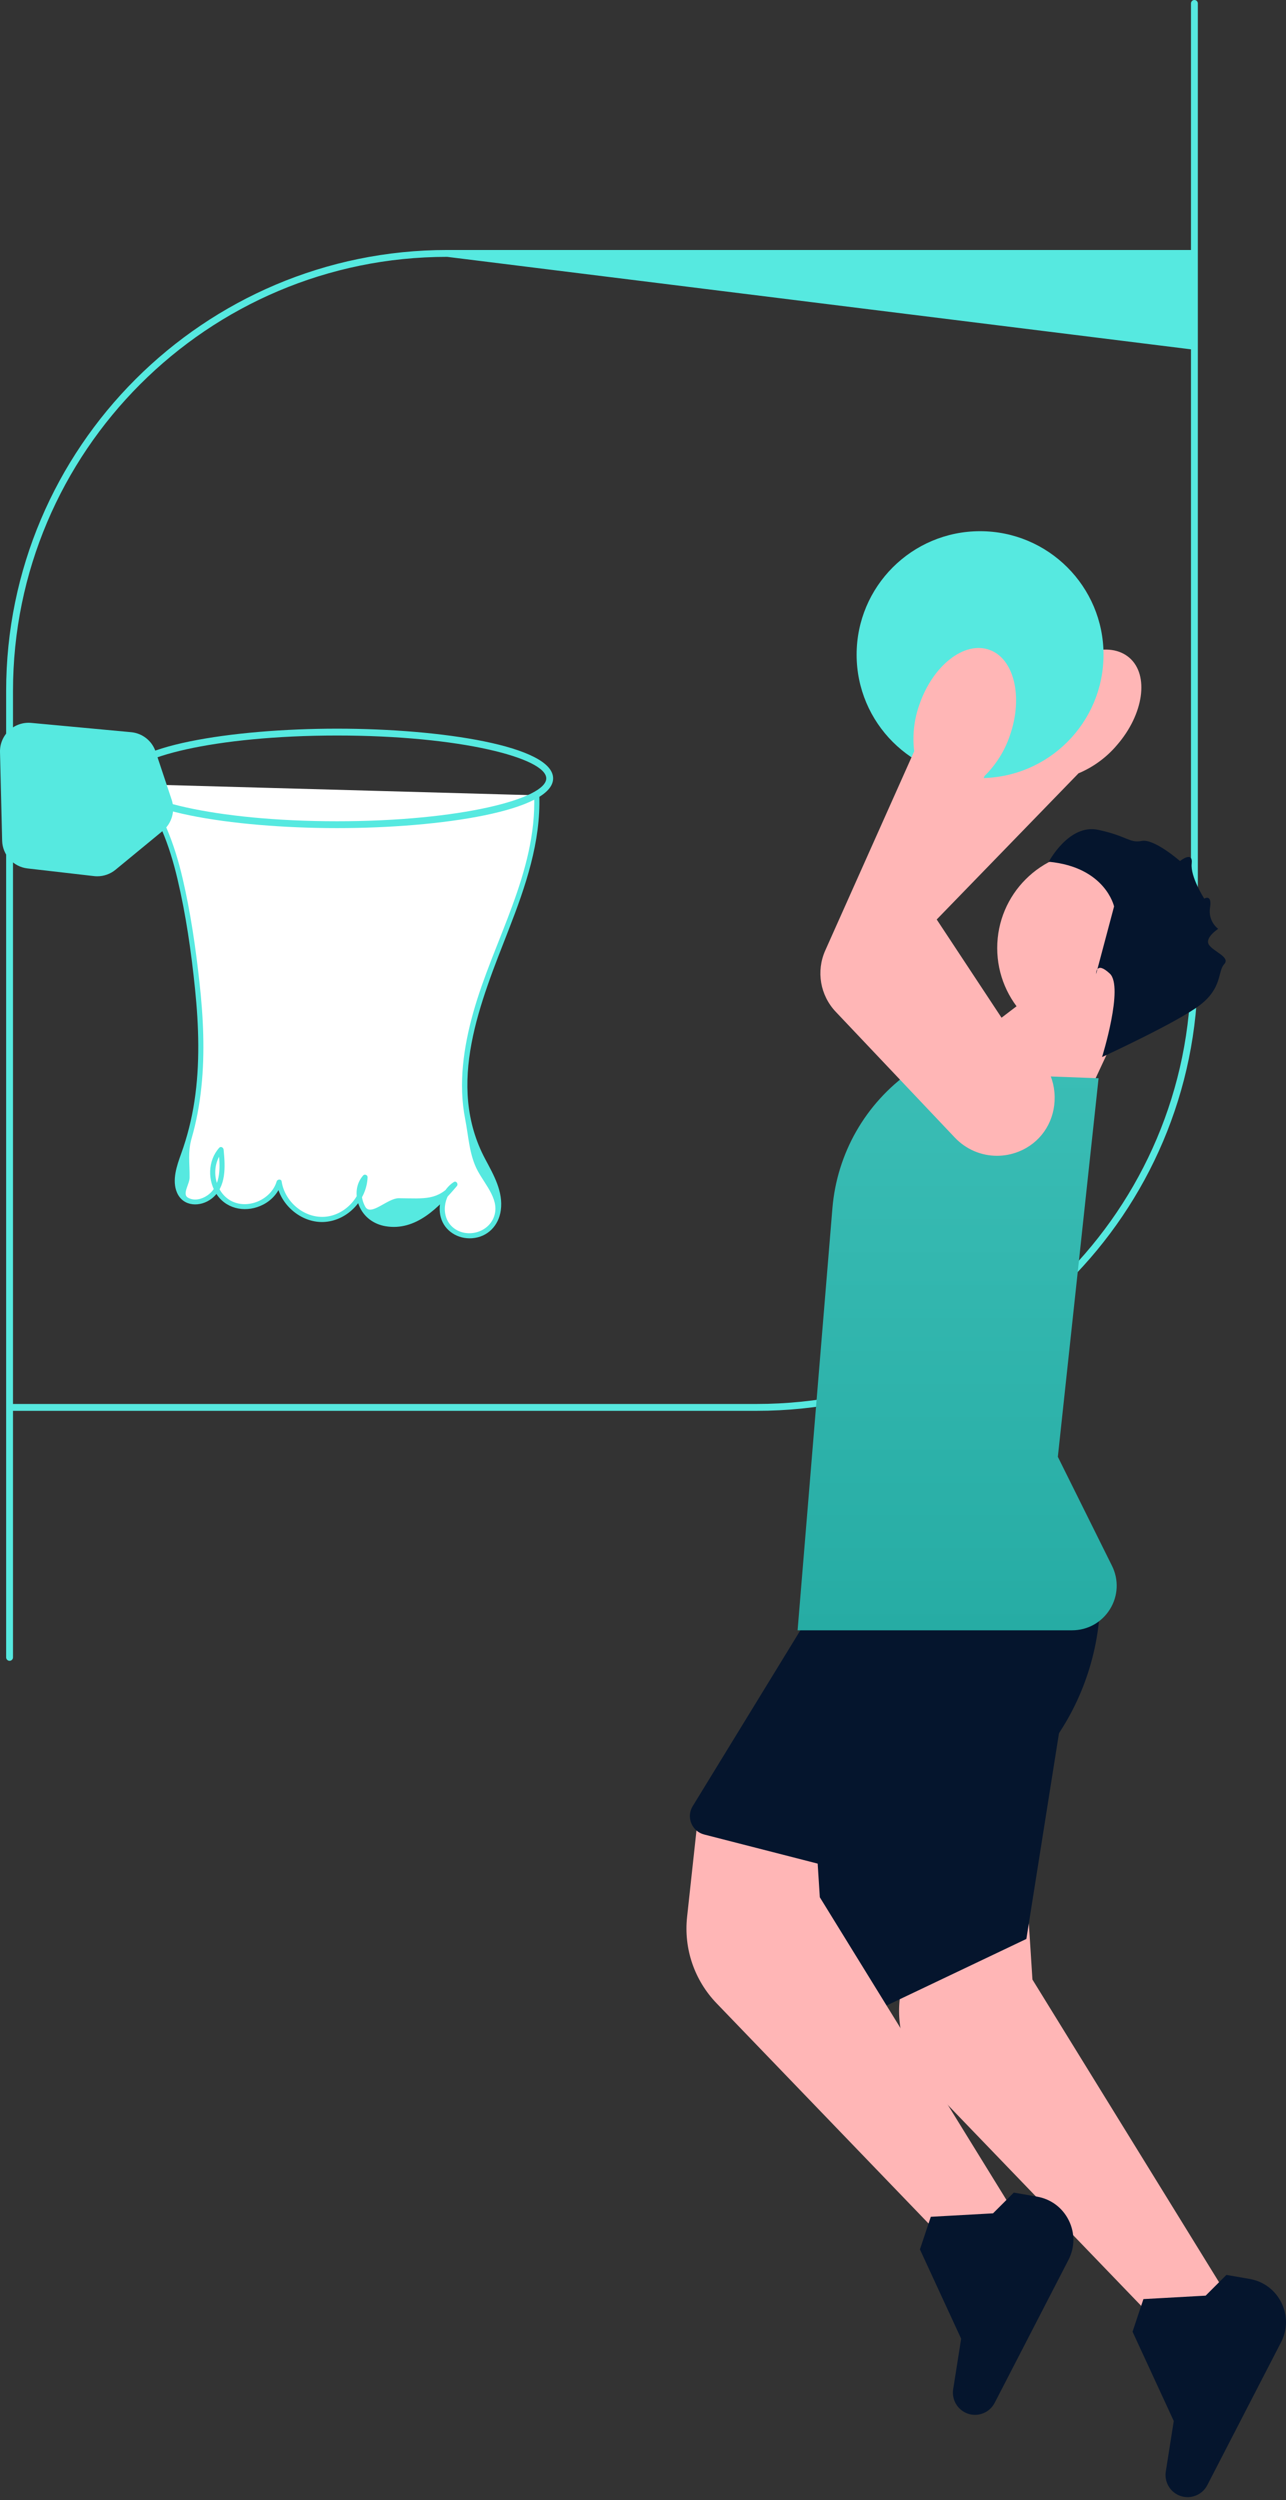<svg width="375" height="729" viewBox="0 0 375 729" fill="none" xmlns="http://www.w3.org/2000/svg">
<rect x="0" y="0" width="375" height="729" fill="#333333" stroke="none"/>
<g clip-path="url(#clip0_480_458)">
<path d="M2.791 484.295C2.238 484.295 1.791 483.848 1.791 483.295V201.5C1.791 130.588 59.481 72.897 130.393 72.897H347.531C348.084 72.897 348.531 73.345 348.531 73.897C348.531 74.45 348.084 101.897 347.531 101.897L130.393 74.897C60.584 74.897 3.791 131.691 3.791 201.5V483.295C3.791 483.848 3.343 484.295 2.791 484.295Z" fill="#56E9E0"/>
<path d="M348.291 0C348.843 0 349.291 0.447 349.291 1V282.795C349.291 353.707 291.6 411.397 220.688 411.397H3.55C2.998 411.397 2.55 410.95 2.55 410.397C2.55 409.845 2.998 409.397 3.55 409.397H220.688C290.497 409.397 347.291 352.604 347.291 282.795V1C347.291 0.447 347.738 0 348.291 0Z" fill="#56E9E0"/>
<path d="M247.577 267.302C247.577 262.981 249.297 258.753 252.528 255.605L298.078 211.233C299.267 206.711 301.538 202.481 304.652 198.994C308.414 194.666 313.031 191.526 317.654 190.155C322.356 188.758 326.511 189.351 329.355 191.823C335.156 196.865 333.512 208.291 325.691 217.289C322.677 220.854 318.807 223.692 314.496 225.498L273.147 268.122L295.91 302.618C300.319 307.757 301.295 314.873 298.423 321.134C295.649 327.184 289.848 330.953 283.283 330.969C276.262 330.987 270.045 326.784 267.444 320.262L248.748 273.379C247.96 271.402 247.577 269.341 247.577 267.302Z" fill="#FFB6B6"/>
<path d="M285.791 226.897C305.673 226.897 321.791 210.78 321.791 190.897C321.791 171.015 305.673 154.897 285.791 154.897C265.908 154.897 249.791 171.015 249.791 190.897C249.791 210.78 265.908 226.897 285.791 226.897Z" fill="#56E9E0"/>
<path d="M304.541 287.242L277.745 307.668L311.74 331.017L328.799 294.451L304.541 287.242Z" fill="#FFB6B6"/>
<path d="M319.157 304.816C334.823 304.816 347.524 292.115 347.524 276.449C347.524 260.782 334.823 248.082 319.157 248.082C303.49 248.082 290.79 260.782 290.79 276.449C290.79 292.115 303.49 304.816 319.157 304.816Z" fill="#FFB6B6"/>
<path d="M321.363 308.237C321.363 308.237 327.755 287.774 323.624 283.906C319.493 280.039 319.625 284.038 319.625 284.038L324.864 264.319C324.864 264.319 322.368 252.862 305.831 251.287C305.831 251.287 311.705 240.143 320.244 241.981C328.782 243.82 329.322 245.922 332.949 245.214C336.576 244.506 344.093 251.088 344.093 251.088C344.093 251.088 347.943 247.946 347.506 251.823C347.07 255.7 351.162 262.037 351.162 262.037C351.162 262.037 353.491 260.584 352.85 264.652C352.208 268.719 355.222 270.857 355.222 270.857C355.222 270.857 351.232 273.433 352.512 275.465C353.792 277.498 358.908 279.096 356.974 281.161C355.04 283.226 356.493 288.006 349.947 293.049C343.401 298.092 321.363 308.237 321.363 308.237Z" fill="#05152D"/>
<path d="M338.168 677.991L337.93 677.744L270.967 608.172C264.486 601.438 261.348 592.247 262.358 582.955L265.851 550.81L299.764 556.976L301.061 577.241L358.022 669.632L338.168 677.991Z" fill="#FFB6B6"/>
<path d="M346.305 728.171C345.225 728.171 344.158 727.896 343.184 727.355C340.827 726.045 339.525 723.374 339.945 720.71L342.273 705.97L330.253 679.927L333.423 670.417L351.572 669.409L357.621 663.36L364.395 664.539C368.448 665.243 371.822 667.761 373.652 671.444C375.481 675.129 375.449 679.337 373.562 682.992L352.048 724.675C351.241 726.239 349.868 727.382 348.182 727.891C347.563 728.078 346.932 728.171 346.305 728.171Z" fill="#05152D"/>
<path d="M312.291 483.397L299.291 565.397L236.291 595.397L226.291 515.397L312.291 483.397Z" fill="#05152D"/>
<path d="M276.168 653.991L275.93 653.744L208.967 584.172C202.486 577.438 199.348 568.247 200.358 558.955L203.851 526.81L237.764 532.976L239.061 553.241L296.022 645.632L276.168 653.991Z" fill="#FFB6B6"/>
<path d="M284.305 704.171C283.225 704.171 282.158 703.896 281.184 703.355C278.827 702.045 277.525 699.374 277.945 696.71L280.273 681.97L268.253 655.927L271.423 646.417L289.572 645.409L295.621 639.36L302.395 640.539C306.448 641.243 309.822 643.761 311.652 647.444C313.481 651.129 313.449 655.337 311.562 658.992L290.048 700.675C289.241 702.239 287.868 703.382 286.182 703.891C285.563 704.078 284.932 704.171 284.305 704.171Z" fill="#05152D"/>
<path d="M240.628 455.929L233.591 475.07L201.99 526.683C201.061 528.198 200.912 530.012 201.58 531.659C202.247 533.306 203.618 534.503 205.338 534.944L275.082 552.828L307.37 507.488C316.58 494.554 321.344 478.722 320.807 462.857L240.628 455.929Z" fill="#05152D"/>
<path d="M312.611 475.397H232.579L232.624 474.856L242.728 352.381C244.052 336.33 252.353 321.79 265.501 312.489L265.64 312.392L320.345 314.417L308.468 424.806L324.262 456.602C326.279 460.663 326.057 465.389 323.667 469.242C321.279 473.097 317.145 475.397 312.611 475.397Z" fill="url(#paint0_linear_480_458)"/>
<path d="M290.724 337.03C286.157 337.031 281.703 335.178 278.411 331.701L243.711 295.046C239.148 290.226 237.949 283.195 240.656 277.135L266.582 219.068C266.013 214.428 266.561 209.658 268.167 205.267C270.063 199.856 273.193 195.232 276.98 192.249C280.834 189.213 284.914 188.227 288.469 189.475C295.724 192.016 298.419 203.238 294.477 214.491C292.995 218.916 290.447 222.984 287.109 226.257L264.44 281.145L298.341 304.786C304.335 307.932 307.874 314.181 307.519 321.063C307.177 327.71 303.179 333.356 297.085 335.796C295.012 336.627 292.856 337.03 290.724 337.03Z" fill="#FFB6B6"/>
<path d="M40.06 228.683C48.823 239.174 52.224 253.054 54.562 266.522C55.417 271.446 56.164 276.388 56.805 281.344C59.195 299.842 59.999 319.15 53.538 336.648C51.902 341.08 50.244 347.049 54.149 349.708C57.25 351.82 61.788 349.628 63.477 346.277C65.165 342.926 64.83 338.956 64.453 335.222C60.343 339.637 61.626 347.812 66.891 350.756C72.156 353.7 79.792 350.512 81.4 344.698C82.239 350.901 88.326 355.925 94.575 355.571C100.824 355.218 106.306 349.54 106.439 343.282C103.199 346.724 104.802 352.959 108.824 355.444C112.846 357.928 118.207 357.23 122.332 354.921C126.458 352.612 129.616 348.939 132.684 345.342C128.639 347.84 127.693 354.163 130.827 357.736C133.962 361.31 140.355 361.194 143.358 357.509C145.833 354.473 145.82 350.041 144.613 346.314C143.405 342.588 141.181 339.286 139.507 335.745C131.84 319.526 136.356 300.291 142.69 283.507C149.025 266.723 157.196 249.844 156.512 231.918" fill="white"/>
<path d="M39.53 229.213C45.956 236.98 49.456 246.596 51.747 256.298C54.23 266.81 55.778 277.632 56.871 288.37C57.978 299.237 58.344 310.3 56.696 321.133C55.901 326.358 54.617 331.481 52.815 336.449C51.573 339.875 50.074 344.185 51.609 347.756C53.419 351.967 58.486 352.031 61.735 349.501C66.066 346.127 65.692 340.117 65.203 335.222C65.144 334.63 64.396 334.165 63.923 334.692C60.543 338.458 60.448 344.441 63.358 348.523C66.442 352.85 72.165 353.632 76.738 351.265C79.304 349.938 81.298 347.678 82.124 344.898H80.677C81.679 351.508 88.178 356.899 94.921 356.297C101.523 355.707 106.945 349.871 107.189 343.282C107.213 342.65 106.341 342.269 105.909 342.752C103.728 345.191 103.492 348.614 104.709 351.574C106.054 354.846 108.957 356.981 112.422 357.566C121.334 359.071 127.989 351.997 133.214 345.872C133.734 345.262 133.065 344.201 132.305 344.694C128.966 346.861 127.493 351.178 128.542 354.991C129.645 358.999 133.556 361.356 137.615 361.074C142.179 360.757 145.42 357.409 146.032 352.935C146.773 347.513 143.998 342.683 141.54 338.084C129.853 316.217 140.163 292.083 148.383 270.98C153.246 258.496 157.725 245.5 157.262 231.918C157.229 230.955 155.729 230.951 155.762 231.918C156.53 254.477 143.882 274.228 137.982 295.317C135.182 305.324 133.618 316.002 135.642 326.308C136.648 331.434 136.835 336.824 139.29 341.398C141.607 345.714 145.965 350.14 143.946 355.064C142.071 359.638 135.795 361.111 132.026 357.872C128.432 354.782 129.201 348.495 133.062 345.989L132.153 344.812C127.596 350.154 123.941 349.457 116.29 349.398C112.999 349.372 108.108 354.816 106.493 351.854C105.121 349.34 104.978 346.039 106.97 343.812L105.689 343.282C105.472 349.137 100.486 354.469 94.575 354.822C88.547 355.181 83.014 350.374 82.124 344.499C82.007 343.726 80.871 343.847 80.677 344.499C79.084 349.866 72.06 352.902 67.137 350.031C62.335 347.231 61.311 339.845 64.984 335.753L63.703 335.222C64.154 339.734 64.726 345.678 60.434 348.606C58.806 349.717 56.607 350.269 54.804 349.236C53.048 348.229 55.268 345.304 55.29 343.398C55.341 339.105 54.716 335.946 55.888 331.895C57.288 327.054 58.188 322.079 58.716 317.07C59.795 306.848 59.283 296.519 58.154 286.324C57.033 276.204 55.566 266.023 53.242 256.103C50.889 246.06 47.234 236.182 40.591 228.153C39.975 227.408 38.919 228.474 39.53 229.213Z" fill="#56E9E0"/>
<path d="M98.29 241.478C67.749 241.478 35.291 236.396 35.291 226.978C35.291 217.56 67.749 212.478 98.29 212.478C128.832 212.478 161.291 217.56 161.291 226.978C161.291 236.396 128.832 241.478 98.29 241.478ZM98.29 214.478C62.342 214.478 37.291 221.066 37.291 226.978C37.291 232.89 62.342 239.478 98.29 239.478C134.239 239.478 159.291 232.89 159.291 226.978C159.291 221.066 134.239 214.478 98.29 214.478Z" fill="#56E9E0"/>
<path d="M28.369 255.526C28.055 255.526 27.741 255.509 27.427 255.472L8 253.232C3.896 252.759 0.726 249.287 0.626 245.155L0.002 219.292C-0.054 216.916 0.91 214.624 2.646 213.002C4.383 211.38 6.739 210.577 9.103 210.796L38.248 213.507C41.536 213.813 44.336 216.035 45.381 219.168L50.064 233.217C51.146 236.465 50.097 240.108 47.455 242.283L33.677 253.627C32.184 254.856 30.29 255.526 28.369 255.526Z" fill="#56E9E0"/>
</g>
<defs>
<linearGradient id="paint0_linear_480_458" x1="279.105" y1="312.392" x2="279.105" y2="475.397" gradientUnits="userSpaceOnUse">
<stop stop-color="#3ABDB5"/>
<stop offset="1" stop-color="#26ACA4"/>
</linearGradient>
<clipPath id="clip0_480_458">
<rect width="375.001" height="728.171" fill="white"/>
</clipPath>
</defs>
</svg>

